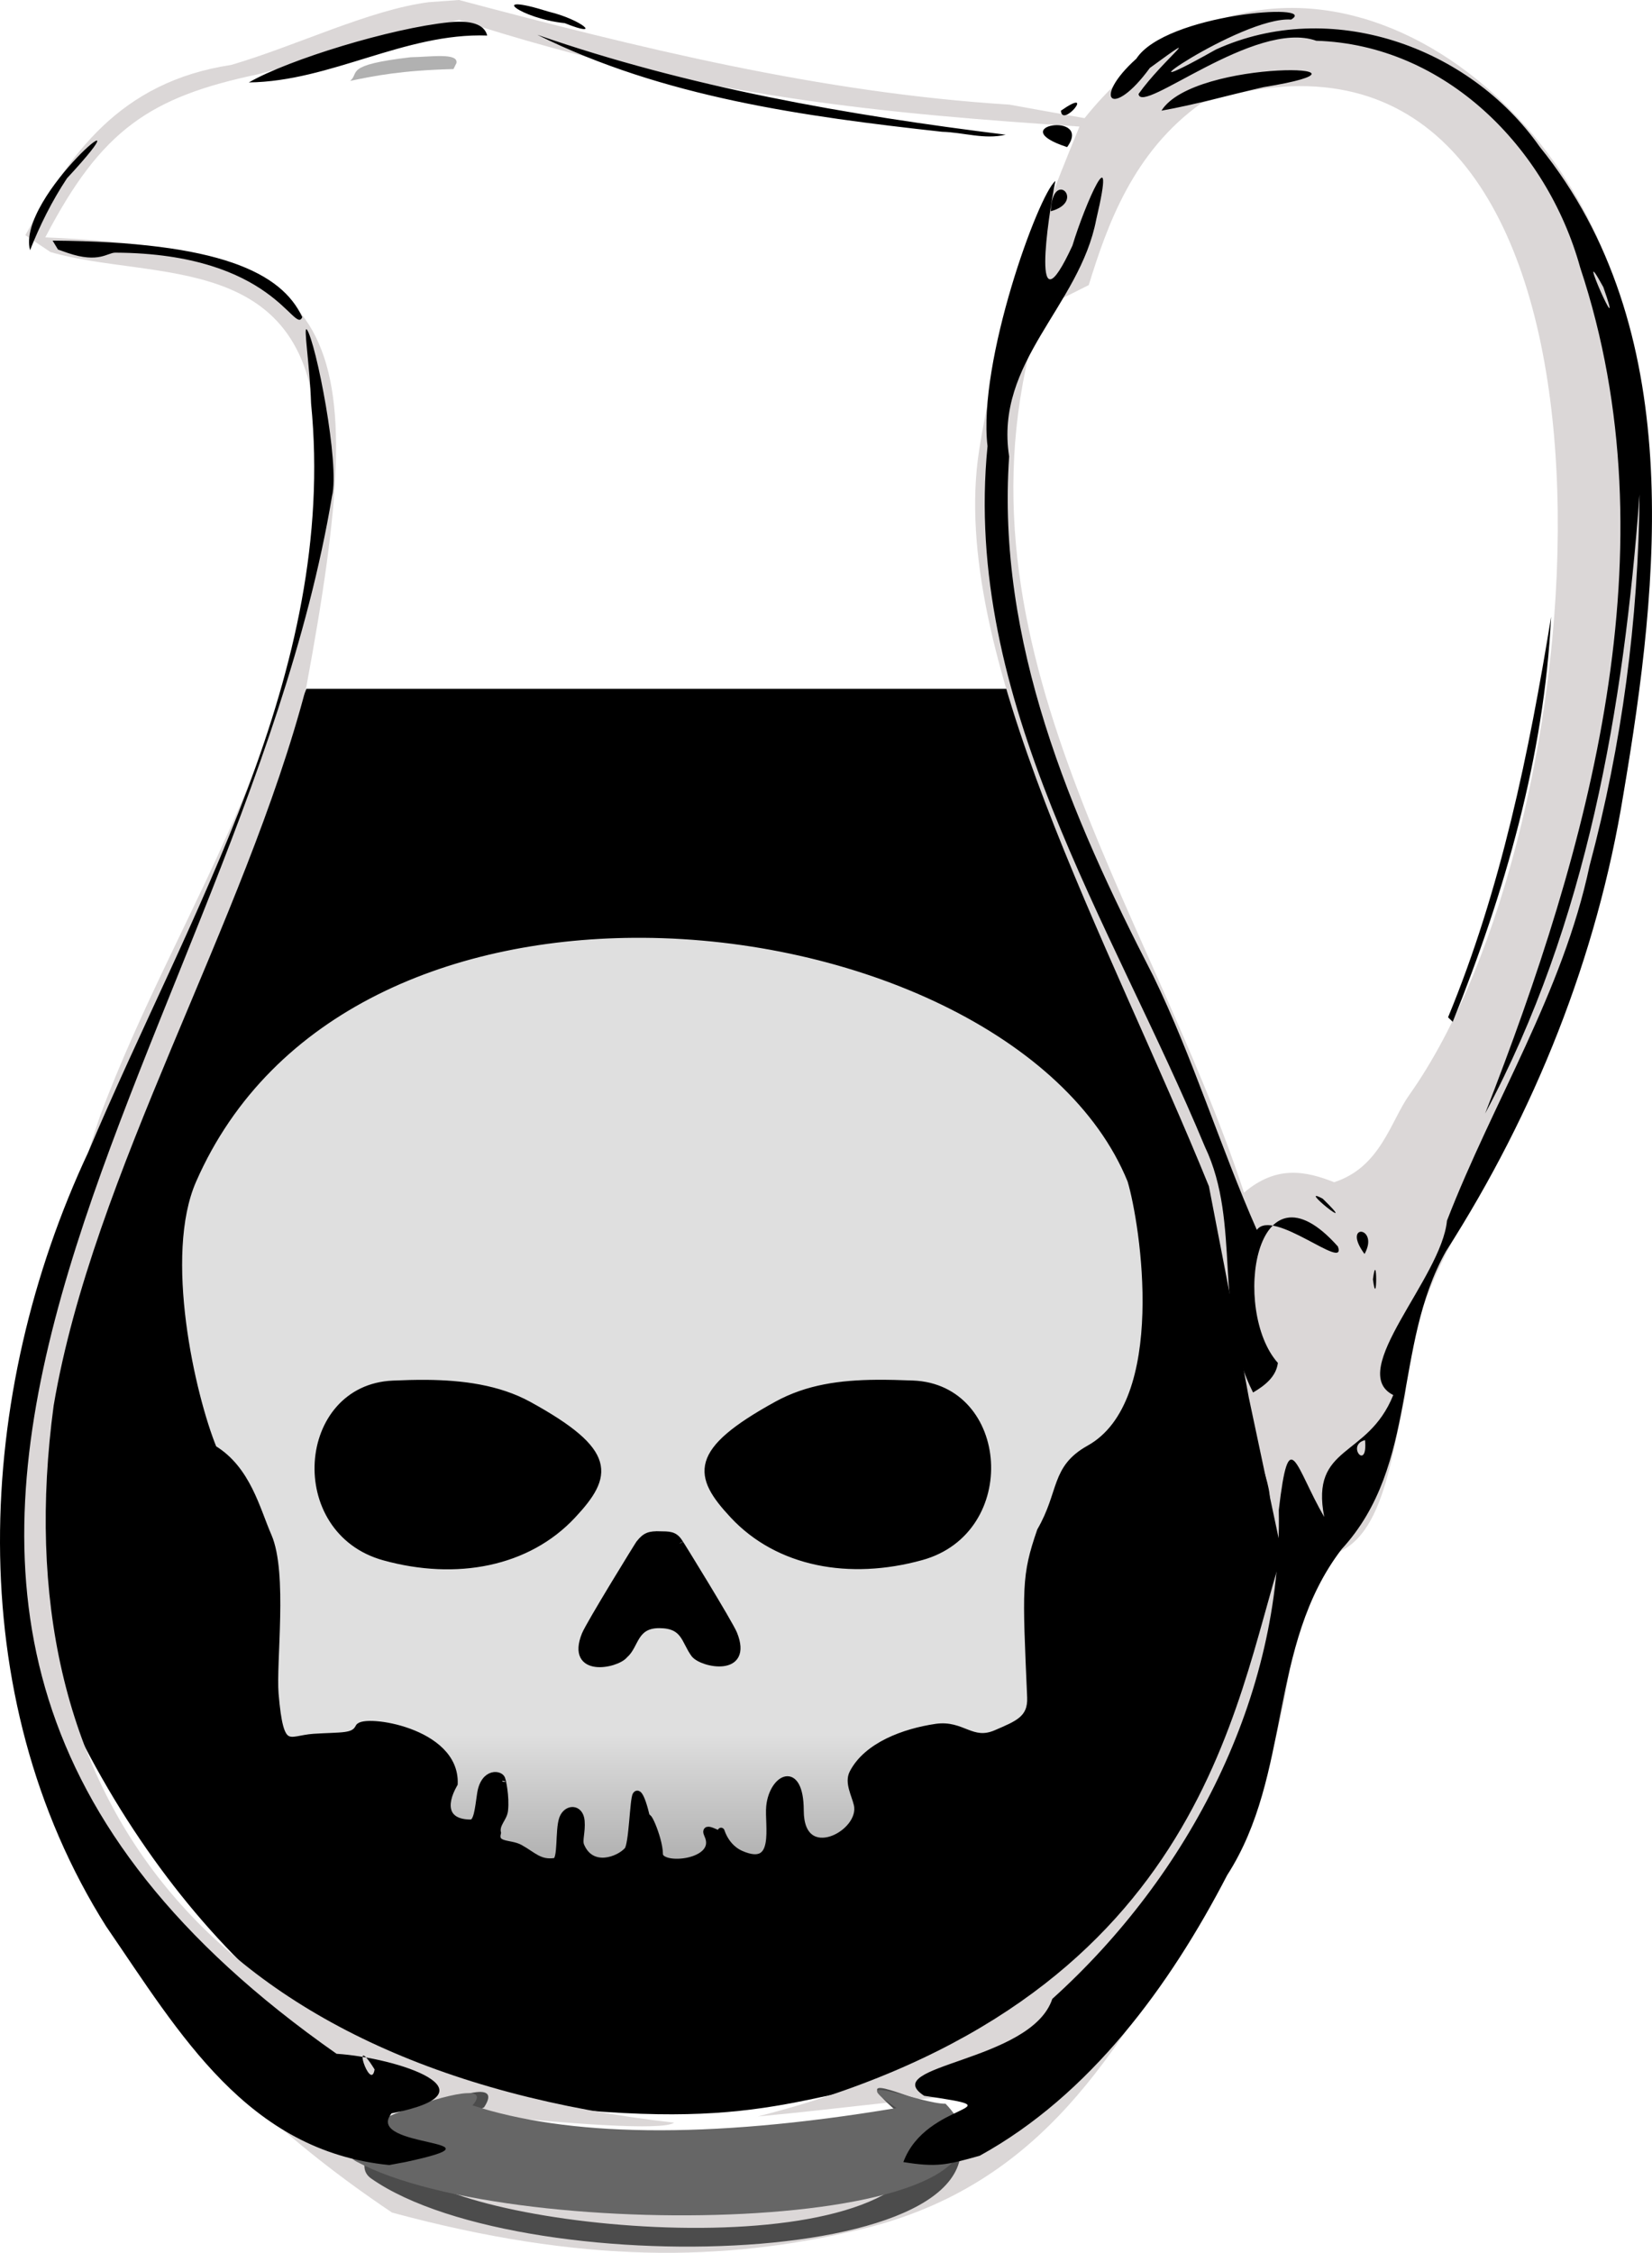 <?xml version="1.0" encoding="UTF-8" standalone="no"?>
<!-- Created with Inkscape (http://www.inkscape.org/) -->
<svg
    xmlns:inkscape="http://www.inkscape.org/namespaces/inkscape"
    xmlns:rdf="http://www.w3.org/1999/02/22-rdf-syntax-ns#"
    xmlns="http://www.w3.org/2000/svg"
    xmlns:sodipodi="http://sodipodi.sourceforge.net/DTD/sodipodi-0.dtd"
    xmlns:cc="http://creativecommons.org/ns#"
    xmlns:xlink="http://www.w3.org/1999/xlink"
    xmlns:dc="http://purl.org/dc/elements/1.1/"
    xmlns:svg="http://www.w3.org/2000/svg"
    xmlns:ns1="http://sozi.baierouge.fr"
    id="svg2"
    sodipodi:docname="cybergedeon_water_pollution.svg"
    viewBox="0 0 641.58 874.54"
    version="1.1"
    inkscape:version="0.47 r22583"
  >
  <defs
      id="defs4"
    >
    <linearGradient
        id="linearGradient4141"
        inkscape:collect="always"
      >
      <stop
          id="stop4143"
          style="stop-color:#dfdfdf"
          offset="0"
      />
      <stop
          id="stop4145"
          style="stop-color:#c2c2c2;stop-opacity:0"
          offset="1"
      />
    </linearGradient
    >
    <linearGradient
        id="linearGradient4147"
        y2="692.41"
        xlink:href="#linearGradient4141"
        gradientUnits="userSpaceOnUse"
        x2="130.37"
        y1="598.01"
        x1="130.37"
        inkscape:collect="always"
    />
  </defs
  >
  <sodipodi:namedview
      id="base"
      bordercolor="#666666"
      inkscape:pageshadow="2"
      inkscape:window-y="0"
      pagecolor="#ffffff"
      inkscape:window-height="1025"
      inkscape:window-maximized="0"
      inkscape:zoom="0.7"
      inkscape:window-x="0"
      showgrid="false"
      borderopacity="1.0"
      inkscape:current-layer="layer1"
      inkscape:cx="73.435741"
      inkscape:cy="449.4196"
      showguides="true"
      inkscape:guide-bbox="true"
      inkscape:window-width="1680"
      inkscape:pageopacity="0.0"
      inkscape:document-units="px"
  />
  <g
      id="layer1"
      inkscape:label="layer"
      inkscape:groupmode="layer"
      transform="translate(-60.532 -92.367)"
    >
    <g
        id="g2851"
      >
      <path
          id="path4139"
          sodipodi:nodetypes="ccccccc"
          style="fill:#000000"
          d="m179.52 359.76h275.88c44.27 111.54 110.57 215.75 107.1 343.22-21.38 78.56-55.17 148.08-140.37 194.73-61.6 10.56-73.65 24.54-189.06 7.31-68.64-20.95-140.41-105.91-167.96-206.91 13.83-123.38 60.57-208.5 114.41-338.35z"
      />
      <g
          id="g3613"
          style="stroke:#000000;fill:url(#linearGradient4147)"
          transform="matrix(2.678 0 0 2.768 -31.369 -889.63)"
        >
        <path
            id="path2930"
            sodipodi:nodetypes="cscsssscsscscssssssssssssssssssscscccccssccccsscccccscscccc"
            style="stroke:#000000;fill:url(#linearGradient4147)"
            d="m127.54 485.79c-27.21-0.152-54.164 10.024-65.248 34.51-4.783 10.567-0.171 30.19 2.973 37.649 4.93 2.893 6.257 8.509 7.948 12.252 2.338 5.178 0.617 17.751 1.008 22.154 0.752 8.472 1.904 6.298 5.608 6.066 4.161-0.26 5.795 0.037 6.521-1.404 0.667-1.324 14.13 0.461 13.845 7.897-1.906 3.223-1.155 5.544 2.397 5.531 0.92-0.003 1.086-1.948 1.41-4.076 0.499-3.272 3.048-2.824 3.124-1.98 0.02-0.049 0.593 2.257 0.365 4.297-0.12 1.08-1.299 1.887-1.024 3.123-0.501 1.93 1.81 1.373 3.255 2.146 1.932 1.034 2.852 2.212 5.08 1.881 1.001-0.149 0.488-4.381 1.106-6.014 0.582-1.538 2.528-1.587 2.694 0.332 0.135 1.57-0.39 2.713-0.044 3.495 1.532 3.47 5.512 2.008 6.766 0.628 0.714-0.786 0.817-7.254 1.237-7.781 0.774-0.97 1.956 5.152 1.727 4.099-0.64-2.946 1.667 1.944 1.667 4.197 0 2.138 8.922 1.346 6.987-2.687-0.793-1.654 2.083 0.426 1.993-0.197-0.197-1.367 0.086 1.742 2.858 2.91 5.528 2.329 3.869-4.134 4.141-6.713 0.428-4.067 4.434-6.035 4.446 0.587 0.014 7.912 9.262 3.268 8.253-0.868-0.35-1.436-1.346-3.07-0.639-4.39 2.05-3.832 7.466-5.756 12.06-6.407 3.858-0.547 5.173 2.352 8.722 0.857 3.056-1.288 5.138-1.986 4.999-5.09-0.688-15.388-0.831-16.977 1.423-23.312 3.241-5.441 1.938-8.757 7.087-11.533 11.963-6.45 7.901-31.608 6.03-37.649-8.783-20.899-39.94-34.337-70.778-34.51h-0 0zm-31.318 62.995c5.044 0.045 10.339 0.675 14.784 3.037 12.374 6.577 11.727 9.864 6.336 15.443-6.511 6.737-16.829 8.652-27.316 5.845-13.752-3.681-12.186-23.659 1.278-24.223 1.591-0.067 3.237-0.117 4.919-0.102zm65.164-0.01c1.723-0.015 3.493 0.035 5.308 0.102 13.468 0.494 15.002 20.516 1.25 24.198-10.487 2.807-20.778 0.918-27.288-5.82-5.391-5.579-6.038-8.891 6.336-15.468 4.445-2.362 9.225-2.967 14.394-3.012zm-31.429 21.247c1.36 0.028 2.182-0.067 2.918 1.123-0.064-0.177 7.249 11.309 7.864 12.788 2.298 5.522-4.538 4.24-5.724 2.808-1.443-1.902-1.358-4.114-5.058-4.135s-3.436 2.908-5.058 4.237c-1.186 1.432-8.023 2.714-5.724-2.808 0.615-1.479 7.928-12.964 7.864-12.788 0.901-1.13 1.557-1.253 2.918-1.225z"
        />
        <path
            id="path3758"
            sodipodi:nodetypes="csssscczcccccsscccccccsccccccscc"
            style="stroke:#000000;fill:url(#linearGradient4147)"
            d="m96.542 613.36c-1.155-2.143-1.049-5.933-1.955-7.977-1.814-4.093-5.812-7.103-5.191 1.851 0.222 3.196 0.735 5.586 1.708 8.468 0.831 2.462 0.681 6.563 0.674 9.035-0.03 10.032 1.933 11.852 9.527 12.106l10.798 3.792c10.288 2.135 9.585 6.299 17.861 6.272 8.276-0.027 7.598-2.268 11.674-3.063 3.849-0.202 7.527-1.557 9.686-5.251l3.97-4.23c1.931-1.994 4.707-2.438 7.463-2.917 2.281-1.688 6.236-2.147 4.605-6.709-1.143-3.295-0.869-10.059-0.794-16.336 0.088-7.402-4.069-6.276-5.24-1.167l-1.905 8.314c-1.231 2.531-3.057 3.059-5.558 1.313-3.834-1.475-7.375-2.324-7.463 4.23l-2.541-0.292c-1.214 0.192-1.635-1.917-2.849-2.112-3.413-1.115-3.573 0.757-4.138 2.258l-3.335 0.146c-0.794-3.517-1.278-2.144-2.383-2.148-1.193-0.003-0.795 1.168-1.193 1.564l-2.14 0.146c-1.394-2.068-5.521-4.923-7.781-0.438l-2.541 0.292c-0.993-2.558-4.862-3.862-5.399 0.729l-3.017-0.146c-0.888-0.96-0.288-2.965-0.804-3.501-1.371-1.427-3.886-0.711-5.707-1.312-1.85 2.766-2.726 0.122-6.034-2.917z"
        />
      </g
      >
      <path
          id="path2833"
          sodipodi:nodetypes="cccccsccssccsscccccsccccccccccccccscccccc"
          style="fill:#dbd7d7"
          d="m238.79 92.367-11.786 0.852c-23.052 2.978-51.648 17.035-76.677 24.352-43.458 6.571-63.131 35.013-79.943 66.099l9.727 6.532c40.133 11.716 101.32-1.573 103.44 72.985 3.105 108.86-52.542 177.21-84.345 262.9-57.74 172.48-47.843 317 113.6 425.2 73.47 19.831 128.34 19.366 182.18 6.461 72.265-17.322 98.871-71.216 128.58-116.86 33.709-51.798 38.683-98.05 43.024-144.41 29.666 3.794 32.921-32.028 39.759-62.478 2.043-37.917 20.86-63.557 38.268-95.634 51.07-94.12 68.02-234.62 46.21-324.94-23.16-95.89-134.8-167.34-209.09-75.19l-29.18-5.254c-74-4.65-144.03-22.14-213.77-40.613zm0 7.739c95.301 30.822 168.78 36.47 240.97 41.392-20.242 49.001-32.914 86.863-38.978 125.74-12.199 78.21 50.825 190.93 89.244 285.62l8.946 46.29 6.532 35.641 12.922 60.916c-18.627 57.734-30.823 174.28-203.64 218.27 30.37-2.746 66.219-7.852 104.46-10.173-55.611 59.404-217.3 43.814-284.56 1.207 0 0 138.74 17.861 147.66 11.37-184.02-20.76-260.98-129.26-240.98-278.34 15.288-90.27 74.14-187.08 98.14-279.09 26.23-141.13 13.85-169.43-101.38-174.44 21.822-41.954 40.778-54.508 82.712-63.33l77.955-21.086zm326.45 25.701c136.84-0.708 115.83 288.39 42.598 391.62-7.319 10.318-11.164 28.091-29.18 33.866-11.094-4.385-22.397-6.675-35.002 4.047-36.86-112.47-119.14-216.86-78.61-343.14l18.317-9.159c7.19-23.336 17.249-51.672 43.663-70.572 13.928-4.513 26.6-6.614 38.197-6.674z"
      />
      <path
          id="path4460"
          sodipodi:nodetypes="ccccc"
          style="fill:#b1b1b1"
          d="m236.64 119.18c-20.374 0.532-30.235 2.566-40.162 4.59 3.943-3.06-2.866-6.12 23.524-9.18 7.695-0.118 18.632-1.857 17.786 2.295l-1.147 2.295z"
      />
      <path
          id="path3357"
          sodipodi:nodetypes="ccsscczc"
          style="fill:#4c4c4c"
          d="m204.68 938.05c60.14 42.078 268.78 34.911 222.32-28.399-8.817 0.222-39.824-16.61-18.5 2.103 1.705 1.496 11.805 3.612 12.037 6.836 4.025 56.012-171.61 41.296-199.63 17.025-10.862-8.519 7.288-16.508 27.588-25.153 8.085-12.127-15.03-3.411-29.21 4.057-14.181 7.468-21.51 18.714-14.605 23.531z"
      />
      <path
          id="path4131"
          sodipodi:nodetypes="cccczc"
          style="fill:#666666"
          d="m198.93 931.46c61.899 33.242 276.64 27.579 228.83-22.435-9.075 0.176-40.989-13.122-19.041 1.662-74.746 12.503-128.31 10.812-164.69-1.021 8.321-9.581-15.469-2.695-30.065 3.205-14.595 5.9-22.139 14.784-15.032 18.589z"
      />
      <path
          id="path2926"
          sodipodi:nodetypes="cccsccccccccccccccccccccccccccccccccccccccccccccccccccccccccccccccccccccccccsccccccccccccccccccsccccc"
          style="fill:#000000"
          d="m101.85 840.34c-56.804-89.87-51.042-206.98-6.996-300.81 39.036-92.76 96.866-185.83 86.486-290.57-0.492-14.979-3.125-30.659-1.615-28.621 3.467 4.679 12.88 52.357 9.749 64.665-37.325 222.85-250.25 428.15 1.76 604.63 23.662 1.527 63.711 14.81 21.357 23.137-11.094 13.834 48.018 9.742 5.392 18.891l-6.282 1.167c-55.131-5.502-81.268-50.842-109.84-92.494zm104.16 55.369c-9.753-15.833-1.501 9.292 0 0zm205.35 35.979c8.858-24.117 46.318-20.118 8.095-25.745-18.422-11.999 41.602-12.959 49.755-37.617 53.033-47.861 89.396-117.32 87.961-189.77 4.035-34.531 6.373-16.749 17.648 2.69-5.492-28.215 16.842-22.563 26.808-47.33-18.417-9.198 18.752-45.367 20.863-67.696 17.907-46.269 44.993-88.651 55.374-137.77 12.57-46.958 18.978-95.53 19.417-144.13-6.148 82.555-20.448 166.59-59.981 240.31 40.213-103.03 73.215-219.27 36.93-328.38-12.891-46.608-52.486-86.542-102.51-88.061-23.745-8.477-68.075 29.086-69.014 20.661 9.373-13.242 27.535-26.986 4.381-10.101-14.742 20.204-22.695 12.094-5.224-3.615 11.316-17.391 71.452-21.925 60.094-15.167-19.433-1.42-74.418 37.132-29.222 11.632 44.41-20.221 98.314-1.339 125.74 37.717 57.036 70.532 46.652 167.89 32.543 251.27-10.242 63.288-34.405 123.58-68.875 177.46-20.886 37.038-10.379 82.845-40.535 115.67-28.807 37.616-19.206 87.359-44.487 126.58-22.283 43.024-53.216 85.304-96.104 108.92-12.759 3.576-16.555 4.567-29.658 2.459zm179.31-280.27c-7.561 1.893 1.143 12.446 0 0zm92.539-447.6c-12.268-22.327 9.401 26.656 0 0zm-132.46 466.97c-7.774-33.801 8.825 11.59 0.485 3.71l-0.279-2.137-0.206-1.573h0zm-3.567-37.865c-15.542-30.36-4.465-65.634-18.684-95.347-36.252-87.255-94.211-173.3-84.443-272.01-3.897-32.706 19.799-97.79 26.357-102.94-2.968 14.473-9.728 60.443 6.611 25.104 4.811-15.987 17.389-44.613 9.258-10.182-6.463 33.793-39.597 55.126-33.831 92.028-4.945 71.68 23.676 139.1 55.949 201.62 15.564 31.985 25.917 66.139 40.246 98.622 6.254-8.698 35.108 16.524 31.488 6.441-32.3-36.401-41.35 25.04-23.312 45.19-0.699 5.51-5.308 8.92-9.638 11.481zm27.063-75.217c-10.874-5.877 15.421 15.033 0 0zm19.491 31.293c1.679-12.746 1.679 12.746 0 0zm-3.266-9.841c-9.09-12.3 5.955-10.695 0 0zm32.442-91.879c20.545-49.666 31.426-102.63 40.016-155.48-2.667 54.265-18.004 107.08-38.2 157.24l-1.549-1.498-0.001-0.001-0-0-0.265-0.257zm-550.71-297.78c-5.516-20.894 49.355-65.662 14.352-27.926-5.795 8.743-10.503 18.177-14.352 27.926zm8.759-3.723c64.985 0.464 88.99 12.515 96.972 29.72-3.149 6.981-10.971-24.746-72.628-25.047-3.086-0.016-6.312 4.219-18.396 0.136l-3.843-1.34-2.105-3.469zm387.64-11.4c0.689-16.882 14.017-3.758 0 0zm6.371-24.902c-25.529-8.298 10.237-14.079 0 0zm-48.562-5.949c-53.575-5.918-108.35-13.395-157.18-37.644 58.752 20.399 120.32 31.151 181.89 38.775-8.235 1.988-16.466-0.919-24.703-1.131zm46.148-8.188c14.019-9.734 0.408 7.065 0 0zm39.049-0.009c12.728-20.452 94.346-18.006 39.62-9.123-13.214 3.01-26.264 6.756-39.62 9.123zm-354.43-10.96c15.494-8.925 55.517-21.114 77.8-23.354 10.52-1.058 13.964 1.886 14.764 5.147-32.052-1.11-60.703 17.817-92.564 18.207zm122.68-23.014c-16.877-1.692-31.193-12.294-6.09-4.414 12.648 3.021 21.215 10.479 6.09 4.414z"
      />
    </g
    >
  </g
  >
</svg
>
